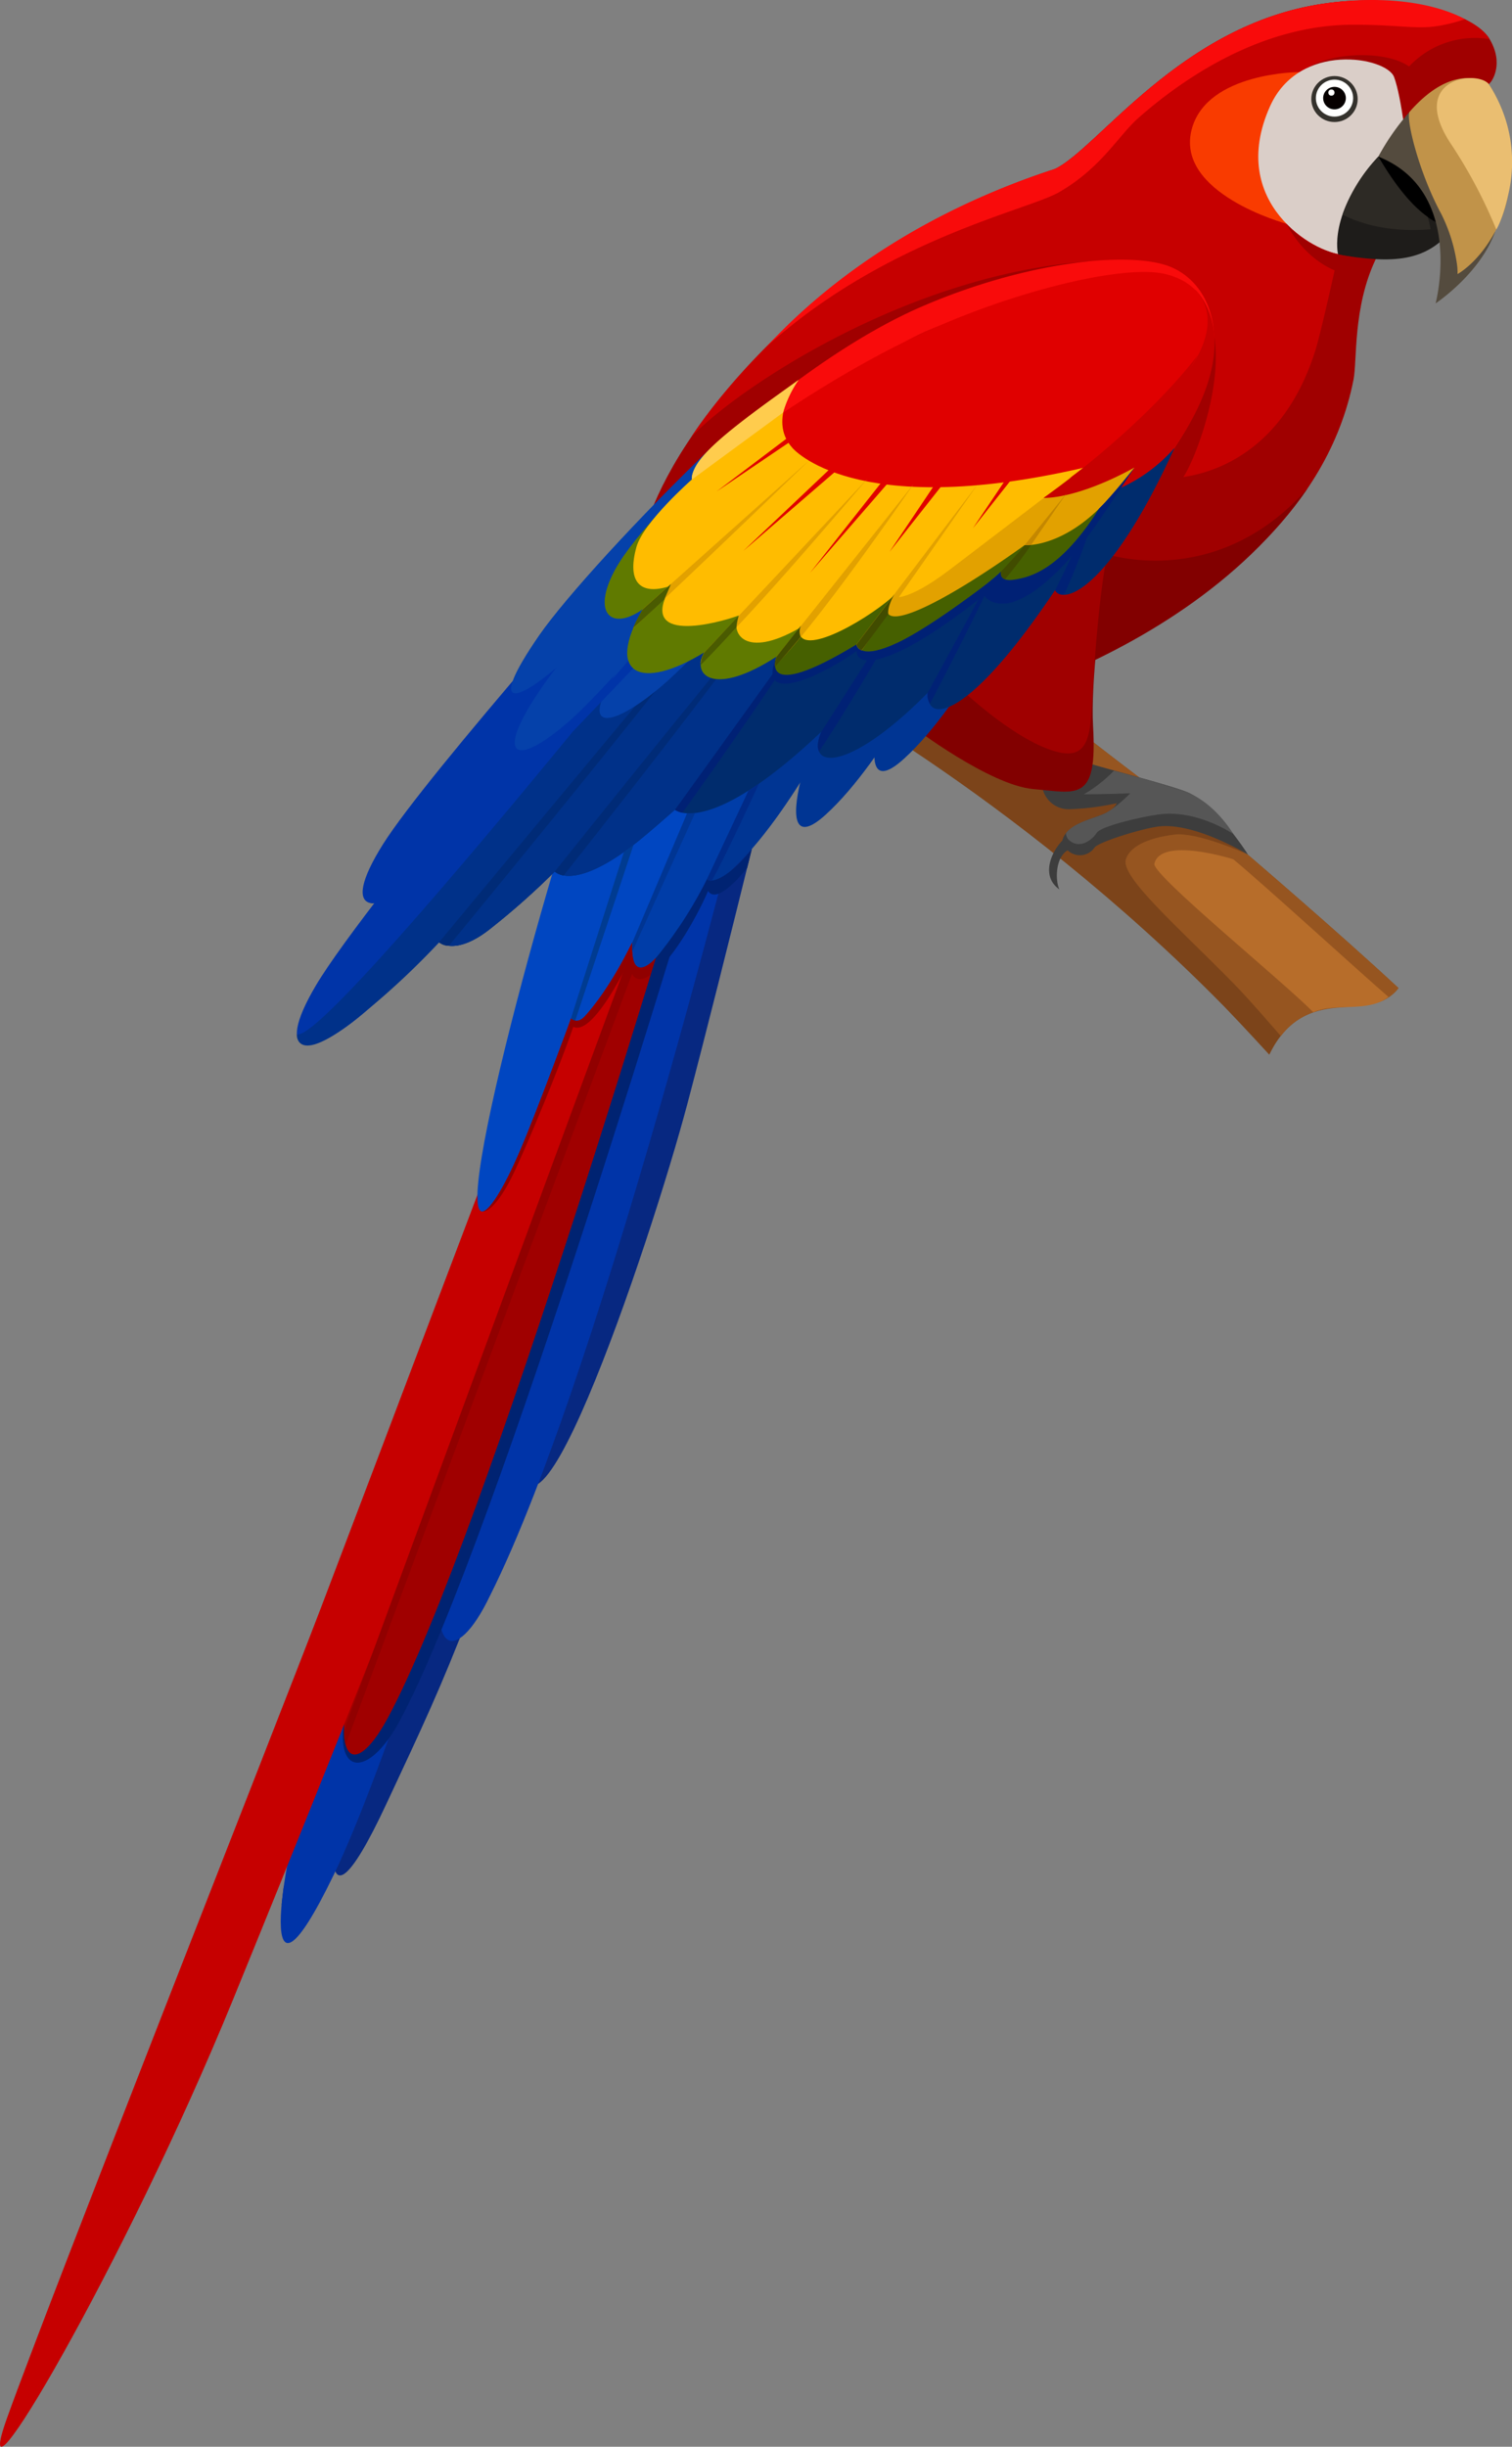 <svg xmlns="http://www.w3.org/2000/svg" width="309.13" height="500" viewBox="0 0 309.13 500">
  <rect x="0" y="0" width="309.13" height="500" fill="#808080" stroke="none"/>
  <defs>
    <style>
      .cls-1 {
        fill: #7c441a;
      }

      .cls-2 {
        fill: #965520;
      }

      .cls-3 {
        fill: #b76d2a;
      }

      .cls-4 {
        fill: #072881;
      }

      .cls-5 {
        fill: #003189;
      }

      .cls-6 {
        fill: #002372;
      }

      .cls-7 {
        fill: #3d3d3d;
      }

      .cls-8 {
        fill: #565656;
      }

      .cls-9 {
        fill: #a00000;
      }

      .cls-10 {
        fill: #820000;
      }

      .cls-11 {
        fill: #c60000;
      }

      .cls-12 {
        fill: #f90b0b;
      }

      .cls-13 {
        fill: #f93b00;
      }

      .cls-14 {
        fill: #dacec8;
      }

      .cls-15 {
        fill: #35322d;
      }

      .cls-16 {
        fill: #fff;
      }

      .cls-17 {
        fill: #070000;
      }

      .cls-18 {
        fill: #1e1c1a;
      }

      .cls-19 {
        fill: #2d2a25;
      }

      .cls-20 {
        fill: #544b3e;
      }

      .cls-21 {
        fill: #c19349;
      }

      .cls-22 {
        fill: #eabe71;
      }

      .cls-23 {
        fill: #0034a8;
      }

      .cls-24 {
        fill: #003593;
      }

      .cls-25 {
        fill: #003da8;
      }

      .cls-26 {
        fill: #0046c1;
      }

      .cls-27 {
        fill: #e00000;
      }

      .cls-28 {
        fill: #002c6d;
      }

      .cls-29 {
        fill: #002b77;
      }

      .cls-30 {
        fill: #002175;
      }

      .cls-31 {
        fill: #0541aa;
      }

      .cls-32 {
        fill: #607a00;
      }

      .cls-33 {
        fill: #466000;
      }

      .cls-34 {
        fill: #e2a100;
      }

      .cls-35 {
        fill: #ffbc00;
      }

      .cls-36 {
        fill: #4a5b01;
      }

      .cls-37 {
        fill: #ffcc4d;
      }

      .cls-38 {
        fill: #910000;
      }

      .cls-39 {
        fill: #003b91;
      }

      .cls-40 {
        fill: #002a87;
      }

      .cls-41 {
        fill: #414c00;
      }

      .cls-42 {
        fill: #c48700;
      }
    </style>
  </defs>
  <title>Parrot</title>
  <g id="Слой_2" data-name="Слой 2">
    <g id="Lager_1" data-name="Lager 1">
      <g>
        <path class="cls-1" d="M259.51,215.53c7.25-15.07,20.89-6.37,26.4-13.61-12.15-11.32-30.73-27.21-30.73-27.21-21.56-13.38-82.63-64-82.63-64l-11.44,27.16s45.74,23.63,89.24,67.88C253.81,209.31,259.51,215.53,259.51,215.53Z"/>
        <path class="cls-2" d="M228.75,163.52a19.63,19.63,0,0,1,3.79-1.09,24.87,24.87,0,0,1,4.73-.29c-26.64-19.86-64.72-51.4-64.72-51.4l28.27,39.83a3.7,3.7,0,0,1,3.42-.31c3.76,1.33,6.77,3.92,10.35,5.65,3.12,1.51,6.62,4.21,10.11,4.64A5.29,5.29,0,0,1,228.75,163.52Z"/>
        <path class="cls-2" d="M255.18,174.7c-.92-.57-10.61-4.69-15-4.16-5.7.69-9.24,2.53-10,5.09-1.11,3.58,10.77,13.87,22,25.31,3.47,3.53,9.68,10.78,9.68,10.78,7.69-9.91,18.57-2.57,24.08-9.81C273.76,190.59,255.18,174.7,255.18,174.7Z"/>
        <path class="cls-3" d="M252.15,175.6c-.17-.06-14.81-4.69-16.14.9-.53,2.23,25.92,23.71,32.5,30.35,4.49-2.06,11,.22,15.37-3.12C277.2,197.95,258.21,180.58,252.15,175.6Z"/>
        <g>
          <path class="cls-4" d="M127,243.77c-33.09,93.41-33.29,93.4-48,124.85-15.52,33.22-11.64,2.1-5.56-17.05s41.27-113.75,41.27-113.75Z"/>
          <path class="cls-5" d="M76.5,184.55l38.85-48.41-9.16,9L74.52,183.73A2,2,0,0,0,76.5,184.55Z"/>
          <path class="cls-6" d="M58,385.62l12.35-31.94.11,3.52s-8.91,22.21-12.89,32.08Z"/>
          <g>
            <path class="cls-7" d="M213.14,161.09a5.48,5.48,0,0,0,5.35,4.28,52.46,52.46,0,0,0,9.82-1.23s-.4,1.23-2.68,2.21-7.73,2.16-8.43,5.41c-2.28,2.36-4.46,7.27-.6,10-.79-1.47-1-6.39,1.68-8a3.62,3.62,0,0,0,5.45-.49c.6-1.18,10.41-4.17,13.58-4.42,7.44-.59,17.85,5.8,17.85,5.8s-6.64-10.56-12.69-12.88c-3.81-1.46-16.06-4.62-19.23-5.6Z"/>
            <path class="cls-8" d="M242.49,161.82c-2.73-1-9.79-3-14.74-4.33a28.54,28.54,0,0,1-6.14,4.82c4.41,0,9.48-.2,9.48-.2s-3.17,3.24-5.45,4.23-6.12,1.79-7.7,3.92a2,2,0,0,0,.73,1.51c2.33,1.89,4.87-.44,5.55-1.57.87-1.45,10.43-3.61,13.61-3.86,7.44-.59,14.32,4.09,14.32,4.09S248.53,164.14,242.49,161.82Z"/>
          </g>
          <path class="cls-9" d="M304.83,16.72s2.8-3.53-.28-8.74S287-1.66,270.52.76c-29.06,4.28-46,29.52-54.79,33.75-73.76,30.33-83.91,73.91-83.91,73.91l49.91,40.38s84.35-16.88,95-71.23c.77-3.94-.15-14.74,4.53-24.59C285.1,38.31,304.83,16.72,304.83,16.72Z"/>
          <path class="cls-10" d="M225.24,112.94,181.73,148.8s58.24-9.42,85.61-49C248.24,121.39,225.24,112.94,225.24,112.94Z"/>
          <path class="cls-11" d="M270.52.76c-29.06,4.28-46,29.52-54.79,33.75-50.59,16.34-74.35,54.73-74.35,54.73,9.44-9.9,44.32-33.26,81.27-35.82l25.63,15.47c1.66,10.65-4.1,25.33-6.35,28.6,9-1.35,21-7.33,26.89-25.52,1.25-3.81,4.76-19.94,4.76-19.94,1.67-6.35,5.75-24.85,10.77-33.57a1.4,1.4,0,0,0-.32-.17c-.41-.13-.84-.24-1.26-.32a12.61,12.61,0,0,0-2.08-.25,13.11,13.11,0,0,0-7.14,1.75c-3.33,1.9-9.13-3.79-5.87-5.78,4.86-3,15.78-3.41,20.4-.1A18.49,18.49,0,0,1,304.55,8C301.48,2.77,287-1.66,270.52.76Z"/>
          <path class="cls-12" d="M270.52.76c-29.06,4.28-46,29.52-54.79,33.75-18.68,6-41.16,17.11-59,36.32,24.4-22,53.46-27.88,59.77-31.54,8.7-5,12.14-11.58,16.31-15.24,8.85-7.77,24.82-19,43.89-19,8.56,0,12.3.85,16.36.39a32.13,32.13,0,0,0,6.44-1.52C293.3.56,282.87-1.06,270.52.76Z"/>
          <path class="cls-13" d="M265.69,14.73s-18.78,0-22,11.53C240,39.5,263,45.72,263,45.72,267.58,38.71,265.69,14.73,265.69,14.73Z"/>
          <path class="cls-14" d="M287.72,30.87s-1.14-11-2.7-15.13-19.41-7.33-25.37,6c-8.84,19.76,9.25,30,14.75,30.28C280.64,52.35,291.27,37.21,287.72,30.87Z"/>
          <ellipse class="cls-15" cx="272.84" cy="20.24" rx="4.74" ry="4.7"/>
          <ellipse class="cls-16" cx="272.84" cy="20.05" rx="3.81" ry="3.78"/>
          <ellipse class="cls-17" cx="272.84" cy="20.05" rx="2.32" ry="2.3"/>
          <ellipse class="cls-16" cx="272.21" cy="18.92" rx="0.63" ry="0.63"/>
          <path d="M281.8,32s0,14.93,13.47,14C294.29,36.33,291.6,29.63,281.8,32Z"/>
          <path class="cls-18" d="M281.8,32c3.53,6.13,9.77,14.68,15.57,14.25-5.5,7.44-12.64,7.63-23.79,5.78C273.58,52,271.34,43.73,281.8,32Z"/>
          <path class="cls-19" d="M291.9,44.33c-4-2.79-7.68-8.12-10.1-12.33a33.2,33.2,0,0,0-7.32,11.86c4.6,2.33,10.61,3.59,18,3A25.84,25.84,0,0,0,291.9,44.33Z"/>
          <path class="cls-20" d="M288.23,22.81A49.4,49.4,0,0,0,281.8,32c17.8,7.1,11.71,30,11.71,30s9.07-6,12.17-14.65C304.91,45.85,289.87,26.7,288.23,22.81Z"/>
          <path class="cls-21" d="M304.29,17.08s-6.76-4.89-16.07,5.74c-.89,1,1.71,12.15,6.46,20.92a33.23,33.23,0,0,1,3.12,9.73A13,13,0,0,1,298,56s5.5-2.9,9.07-11.65C310.58,35.82,308.22,22.36,304.29,17.08Z"/>
          <path class="cls-22" d="M304.29,17.08c-2.69-2.83-16.2-.87-7.82,12.06a101.21,101.21,0,0,1,9.45,17.76s1.13-1.59,2.38-6.88A28.76,28.76,0,0,0,304.29,17.08Z"/>
          <path class="cls-9" d="M263,45.72a21.32,21.32,0,0,0,13.29,6.72A13.81,13.81,0,0,1,275.16,56S267.85,54.79,263,45.72Z"/>
          <path class="cls-10" d="M186.45,148.4s15.83,12.07,24.83,12.85,13.12,2.74,12.2-12.85c-.51-8.62,1.54-26.22,3.51-34.13C227,114.26,201.57,113.51,186.45,148.4Z"/>
          <path class="cls-9" d="M195.65,140.06s11.13,10.91,20.08,13.48c7.79,2.24,7.14-4.74,7.74-13.54.27-3.94,1.26-20.42,3.52-29.71C227,110.29,207.08,113.69,195.65,140.06Z"/>
          <path class="cls-4" d="M160.65,145.11s-12.7,52.46-20.11,80.44-35.1,110.51-34.84,64.35,41.54-142.75,41.54-142.75Z"/>
          <path class="cls-23" d="M137.36,169s-49,172.74-69.19,214.25c-16,33-11.07-1-5-20.18s64.2-191,64.2-191Z"/>
          <path class="cls-23" d="M155.14,150.29s-31.4,129-55,175.88c-6.89,14.38-14.07,13-8.12-12.56s49.74-159.12,49.74-159.12Z"/>
          <path class="cls-6" d="M144.05,171.91s-42.37,143-62.46,180c-7.61,14-17.17,10.91-7.29-14.14,9.63-24.38,54.38-159.28,54.38-159.28Z"/>
          <path class="cls-9" d="M140.91,173.13s-41.6,141-61.69,178.05c-7.61,14-12.79,7.66-5.07-15.87,8.17-24.9,53.35-158,53.35-158Z"/>
          <path class="cls-11" d="M117.79,190.85S74,306.61,65.58,328.65,10.18,469.7,1.45,494.09s24-31.17,46.19-85.47,85.86-212.13,86.91-235.5C130.93,176.25,117.79,190.85,117.79,190.85Z"/>
          <path class="cls-24" d="M209.41,118.48s-12.17,25.3-24.61,36.59-3.44-18.26,7.14-36.59Z"/>
          <path class="cls-24" d="M193.41,129.91s-12.17,25.3-24.61,36.58-3.44-18.26,7.14-36.58Z"/>
          <path class="cls-24" d="M174,141.36s-12.17,25.3-24.61,36.59-3.44-18.26,7.14-36.59Z"/>
          <path class="cls-25" d="M159.87,144.08s-12.17,34.8-24.61,50.33-3.44-25.11,7.14-50.33Z"/>
          <path class="cls-26" d="M146.69,148.13s-12.17,39.3-24.6,56.84-3.44-28.36,7.14-56.84Z"/>
          <path class="cls-26" d="M131.37,157.63s-17.79,70.07-30.22,87.61,11-68.63,21.58-97.11Z"/>
          <path class="cls-12" d="M146.08,91.74s21-19.85,42.38-29.09S230.7,51.29,239,54.41s14.67,15.51,2.38,35.16A149.5,149.5,0,0,1,215,121.22Z"/>
          <path class="cls-11" d="M136.52,105.28s29.15-25.45,50.36-36.41c18.88-9.75,57.47-9.65,57.47-9.65s10.63,9.16-2.95,30.36A162.26,162.26,0,0,1,215,121.22Z"/>
          <path class="cls-27" d="M141.45,98s20.93-17.38,45.43-29.1c19.18-9.17,42.73-15,51.38-12.9,10,2.43,13.75,12.85-2.2,27.49-11.95,11-15,12.4-15,12.4S195.61,118.45,141.45,98Z"/>
          <path class="cls-23" d="M145.39,118.39l-13-2.47s-57.5,68-67.81,85.47c-9,15.23-1.05,15.13,10.51,5,9.83-8.61,14.72-13.86,14.72-13.86Z"/>
          <path class="cls-23" d="M144.12,94.21c-14.14,15.85-56.8,64-65.81,78.3-9.43,15-1.51,15.1,10.35,5.32,10.09-8.31,15.14-13.41,15.14-13.41l50.45-63.2C150.94,98.79,147.58,96.42,144.12,94.21Z"/>
          <path class="cls-28" d="M152.43,115,89.77,192.55s3.39,3,10.71-2.95a151.3,151.3,0,0,0,12.94-11.5s3.77,4.23,16.56-5.8c2.64-2.07,8-6.82,8-6.82s6.85,5.94,29.91-15.92c-3.36,8.37,6.52,7.75,22.39-8.62-2.23,5.21,4.76,10.47,25.43-20.34,1.78,3.12,11.26-.22,24.43-29.09a32.36,32.36,0,0,1-11.85,8.55C210.84,109.95,178.71,123.88,152.43,115Z"/>
          <path class="cls-5" d="M152.43,115,89.77,192.55s3.39,3,10.71-2.95a151.3,151.3,0,0,0,12.94-11.5s3.77,4.23,16.56-5.8c2.64-2.07,8-6.82,8-6.82s22.56-28.25,26.24-37.73C164.24,127.76,159,117.23,152.43,115Z"/>
          <path class="cls-5" d="M158.51,120.06c-5.7-.95-6.34-4.45-11.82-7.12,0,0-80,100.71-86,98.41,0,0-.49,7.66,14.37-4.94a153.49,153.49,0,0,0,14.72-13.86s3.39,3,10.71-2.95a151.3,151.3,0,0,0,12.94-11.5S149.67,136.86,158.51,120.06Z"/>
          <path class="cls-29" d="M89.77,192.55s46.62-56.2,62.72-75.33c-14.88,20.52-60.71,76.05-60.71,76.05A2.94,2.94,0,0,1,89.77,192.55Z"/>
          <path class="cls-29" d="M113.42,178.1s33.61-42,42.08-51.74c-8.77,12.83-40.26,52.55-40.26,52.55A3.73,3.73,0,0,1,113.42,178.1Z"/>
          <path class="cls-30" d="M138,165.49l32.45-45.1c-11.46,18.73-30.93,45.7-30.93,45.7A5.27,5.27,0,0,1,138,165.49Z"/>
          <path class="cls-30" d="M167.91,149.57,193,110.29c-17,30.86-25.52,43.25-25.52,43.25S166.64,152.58,167.91,149.57Z"/>
          <path class="cls-30" d="M189.64,141.63s11.54-21.19,15.6-28.68c-2.75,7.3-15.12,30.9-15.12,30.9A3.43,3.43,0,0,1,189.64,141.63Z"/>
          <path class="cls-30" d="M215.73,120.61s7.54-14.94,10-22.64a133.6,133.6,0,0,1-8.11,23.42A1.48,1.48,0,0,1,215.73,120.61Z"/>
          <path class="cls-31" d="M145.76,91.15c-15.09,14.42-30.25,31.06-35.51,38.66-11.07,16-4.66,14.3,6.63,3.89,10-9.2,26.67-27.18,26.67-27.18L153.76,98C151.3,95.53,148.14,93.73,145.76,91.15Z"/>
          <path class="cls-31" d="M157.06,89.75c-10.51,9.48-38,39.34-44.91,48.78-11.61,16-7.51,19.16,4.33,8.74,10.45-9.2,38.66-43.74,38.66-43.74Z"/>
          <path class="cls-31" d="M163.18,104.51c-1.36-1.31-2.69-2.64-4.1-3.9-12,12.09-25.31,26.25-29.79,32.16-12.12,16-6.42,17.88,5.94,7.47,7.05-5.95,21.63-22.21,31.07-33C165.22,106.39,164.18,105.47,163.18,104.51Z"/>
          <path class="cls-32" d="M225.69,102.18s-9.43,17.36-19.58,19.35c-3.76.74-1.45-4.75-1.45-4.75-13.54,12-28.39,19.75-29.58,14.93-7.35,5.72-19.14,9.44-16.31,2.46-12.69,8.25-17.48,3.91-14.82-.84-12.89,7.91-20.33,4.62-12.54-8.84-6.34,4.52-10.51.93-5.7-8C129.83,108.91,141.45,98,141.45,98S154.72,114.05,225.69,102.18Z"/>
          <path class="cls-33" d="M181.12,106.55c-2.94,3.1-17.41,23.58-22.35,27.63-2.83,7,9,3.26,16.31-2.46,1.19,4.82,16-2.92,29.58-14.93,0,0-2.31,5.48,1.45,4.75,10.15-2,19.58-19.35,19.58-19.35C206.32,105.42,192.8,106.58,181.12,106.55Z"/>
          <path class="cls-34" d="M199.67,104.49l-17.94,18.43c-2.78,7,9.69,1.4,27.75-11.51,0,0,7.59.62,16.26-8.52a68.65,68.65,0,0,0,6.2-7.34C216.27,95.06,210.11,104.17,199.67,104.49Z"/>
          <path class="cls-35" d="M221.48,95.6C174.37,106.49,162,91.52,162,91.52c-5.29-5.85,1.28-13.88,1.28-13.88s-9.11,6.56-15.63,12.08c-7.15,6.06-6.17,8.24-6.17,8.24s-10,8.78-11.37,13.87c-2,7.29.89,10,7.18,7.83-7.5,12.35,9.71,7.62,13.74,6.12-1.81,3.51,1.19,9,12.37,2.6-.6,6.39,12.86-1,19.08-6.41,0,0,2.59,1.38,11.73-5.58Z"/>
          <path class="cls-34" d="M131.41,124.49,165.6,93.93c-23.59,22.8-36.15,34.46-36.15,34.46C130,127.35,131.41,124.49,131.41,124.49Z"/>
          <path class="cls-36" d="M137.17,119.35l-5.76,5.15a30.09,30.09,0,0,0-2,3.9s2.23-2,6.39-5.89C135.87,122.41,137,119.8,137.17,119.35Z"/>
          <path class="cls-34" d="M144,133.34,177.36,97.8s-25.5,30.25-34.1,37.64A5.15,5.15,0,0,1,144,133.34Z"/>
          <path class="cls-34" d="M158.78,134.17l28-35.24s-19.55,28.53-28.4,37.21A6.72,6.72,0,0,1,158.78,134.17Z"/>
          <path class="cls-37" d="M160.1,84.31,141.45,98c-.07-4,5.93-9.15,21.8-20.33A23.56,23.56,0,0,0,160.1,84.31Z"/>
          <polygon class="cls-27" points="177.02 88.87 151.94 112.61 178 90.14 177.02 88.87"/>
          <polygon class="cls-27" points="186.98 90 165.6 117.08 188.13 91.12 186.98 90"/>
          <polygon class="cls-27" points="194.78 93.55 181.87 112.77 197.37 93.12 194.78 93.55"/>
          <polygon class="cls-27" points="211.81 88.75 198.9 107.97 212.23 91.09 211.81 88.75"/>
          <polygon class="cls-27" points="174.1 79.58 146.52 100.43 172.08 83.14 174.1 79.58"/>
          <path class="cls-30" d="M158.78,134.17s-4.05,9.88,16.31-2.46c.21.51,1,3.13,8.43-.38s20-13.39,20-13.39l.78,1.1S191.63,130,182.6,133.68c-7.91,3.24-7.45-.67-7.45-.67C169.55,137.2,154.22,145.11,158.78,134.17Z"/>
          <path class="cls-30" d="M207.25,118.47c3.57-.52,9.58-2.13,17.5-14.57,2.41-2.36,7.19-8.35,7.19-8.35s-6.72,10.28-9.33,13.79c-3.43,4.63-10.35,12.56-16.25,13.87-2.81.63-5.59-.78-5.3-2.57l3.6-3.86S204.09,118.94,207.25,118.47Z"/>
          <path class="cls-11" d="M213.35,101.74s6.44.46,18.58-6.19l13-23C232.58,88.47,213.35,101.74,213.35,101.74Z"/>
          <path class="cls-6" d="M134.08,195.8a86.09,86.09,0,0,0,10.48-16.17c.67,1,4.42-.14,9.14-6.08l-.94,3.8s-6,7.84-8,4.72c-1.69,4.05-7.17,14.43-11.75,17.2Z"/>
          <path class="cls-38" d="M129.23,193.63l-58.9,160a9.4,9.4,0,0,0,.34,2.92L129.23,199s.82,2.25,3.78.23l1.06-3.47S129.24,201.34,129.23,193.63Z"/>
          <path class="cls-39" d="M116.73,208.11l10.84-34,1.95-1.44-12,36.16S116.88,208.46,116.73,208.11Z"/>
          <polygon class="cls-24" points="140.47 166.21 129.25 192.67 129.26 194.5 142.1 166.15 140.47 166.21"/>
          <path class="cls-40" d="M153,161.62l-8.45,18s.18.38,1,.31c2.65-4.56,9.6-19.76,9.6-19.76Z"/>
          <path class="cls-38" d="M119.47,207.76c-1.55,1.61-2.73.35-2.73.35S110,226.5,106.39,234.94s-6.39,12.44-7.71,12.63h0c1.32.16,3.74-2.47,6.18-7.51,3.1-6.39,9.62-22.26,12.35-30.23,3.77,1.88,10.29-11.32,10.29-11.32l1.72-4.87v-1C124.95,201.3,121,206.15,119.47,207.76Z"/>
          <path class="cls-34" d="M175.08,131.72S195.3,104.91,200,98.81l-23.8,34.08A1.72,1.72,0,0,1,175.08,131.72Z"/>
          <path class="cls-41" d="M182.87,121.42l-7.78,10.3a1.72,1.72,0,0,0,1.08,1.18l5.44-7.38C181.38,123.88,182.87,121.42,182.87,121.42Z"/>
          <path class="cls-23" d="M128.46,135s-4.55,5.45-9.39,10.38l-1.91,4.07,12.3-12.87A3.11,3.11,0,0,1,128.46,135Z"/>
          <path class="cls-36" d="M144,133.34a4.42,4.42,0,0,0-.69,2.48c1.32-1.19,7.26-7.6,7.26-7.6a10.69,10.69,0,0,1,.48-2.43Z"/>
          <path class="cls-41" d="M163.77,127.85a2.65,2.65,0,0,0-.06,2.28c-1,1.3-5.26,6.14-5.26,6.14a4.76,4.76,0,0,1,.32-2.1Z"/>
          <path class="cls-41" d="M204.66,116.79s3.74-3.95,4.82-5.37l1.34-.06a87.52,87.52,0,0,1-5.34,7A1.24,1.24,0,0,1,204.66,116.79Z"/>
          <polygon class="cls-42" points="209.48 111.42 218.1 100.74 210.82 111.35 209.48 111.42"/>
        </g>
      </g>
    </g>
  </g>
</svg>

